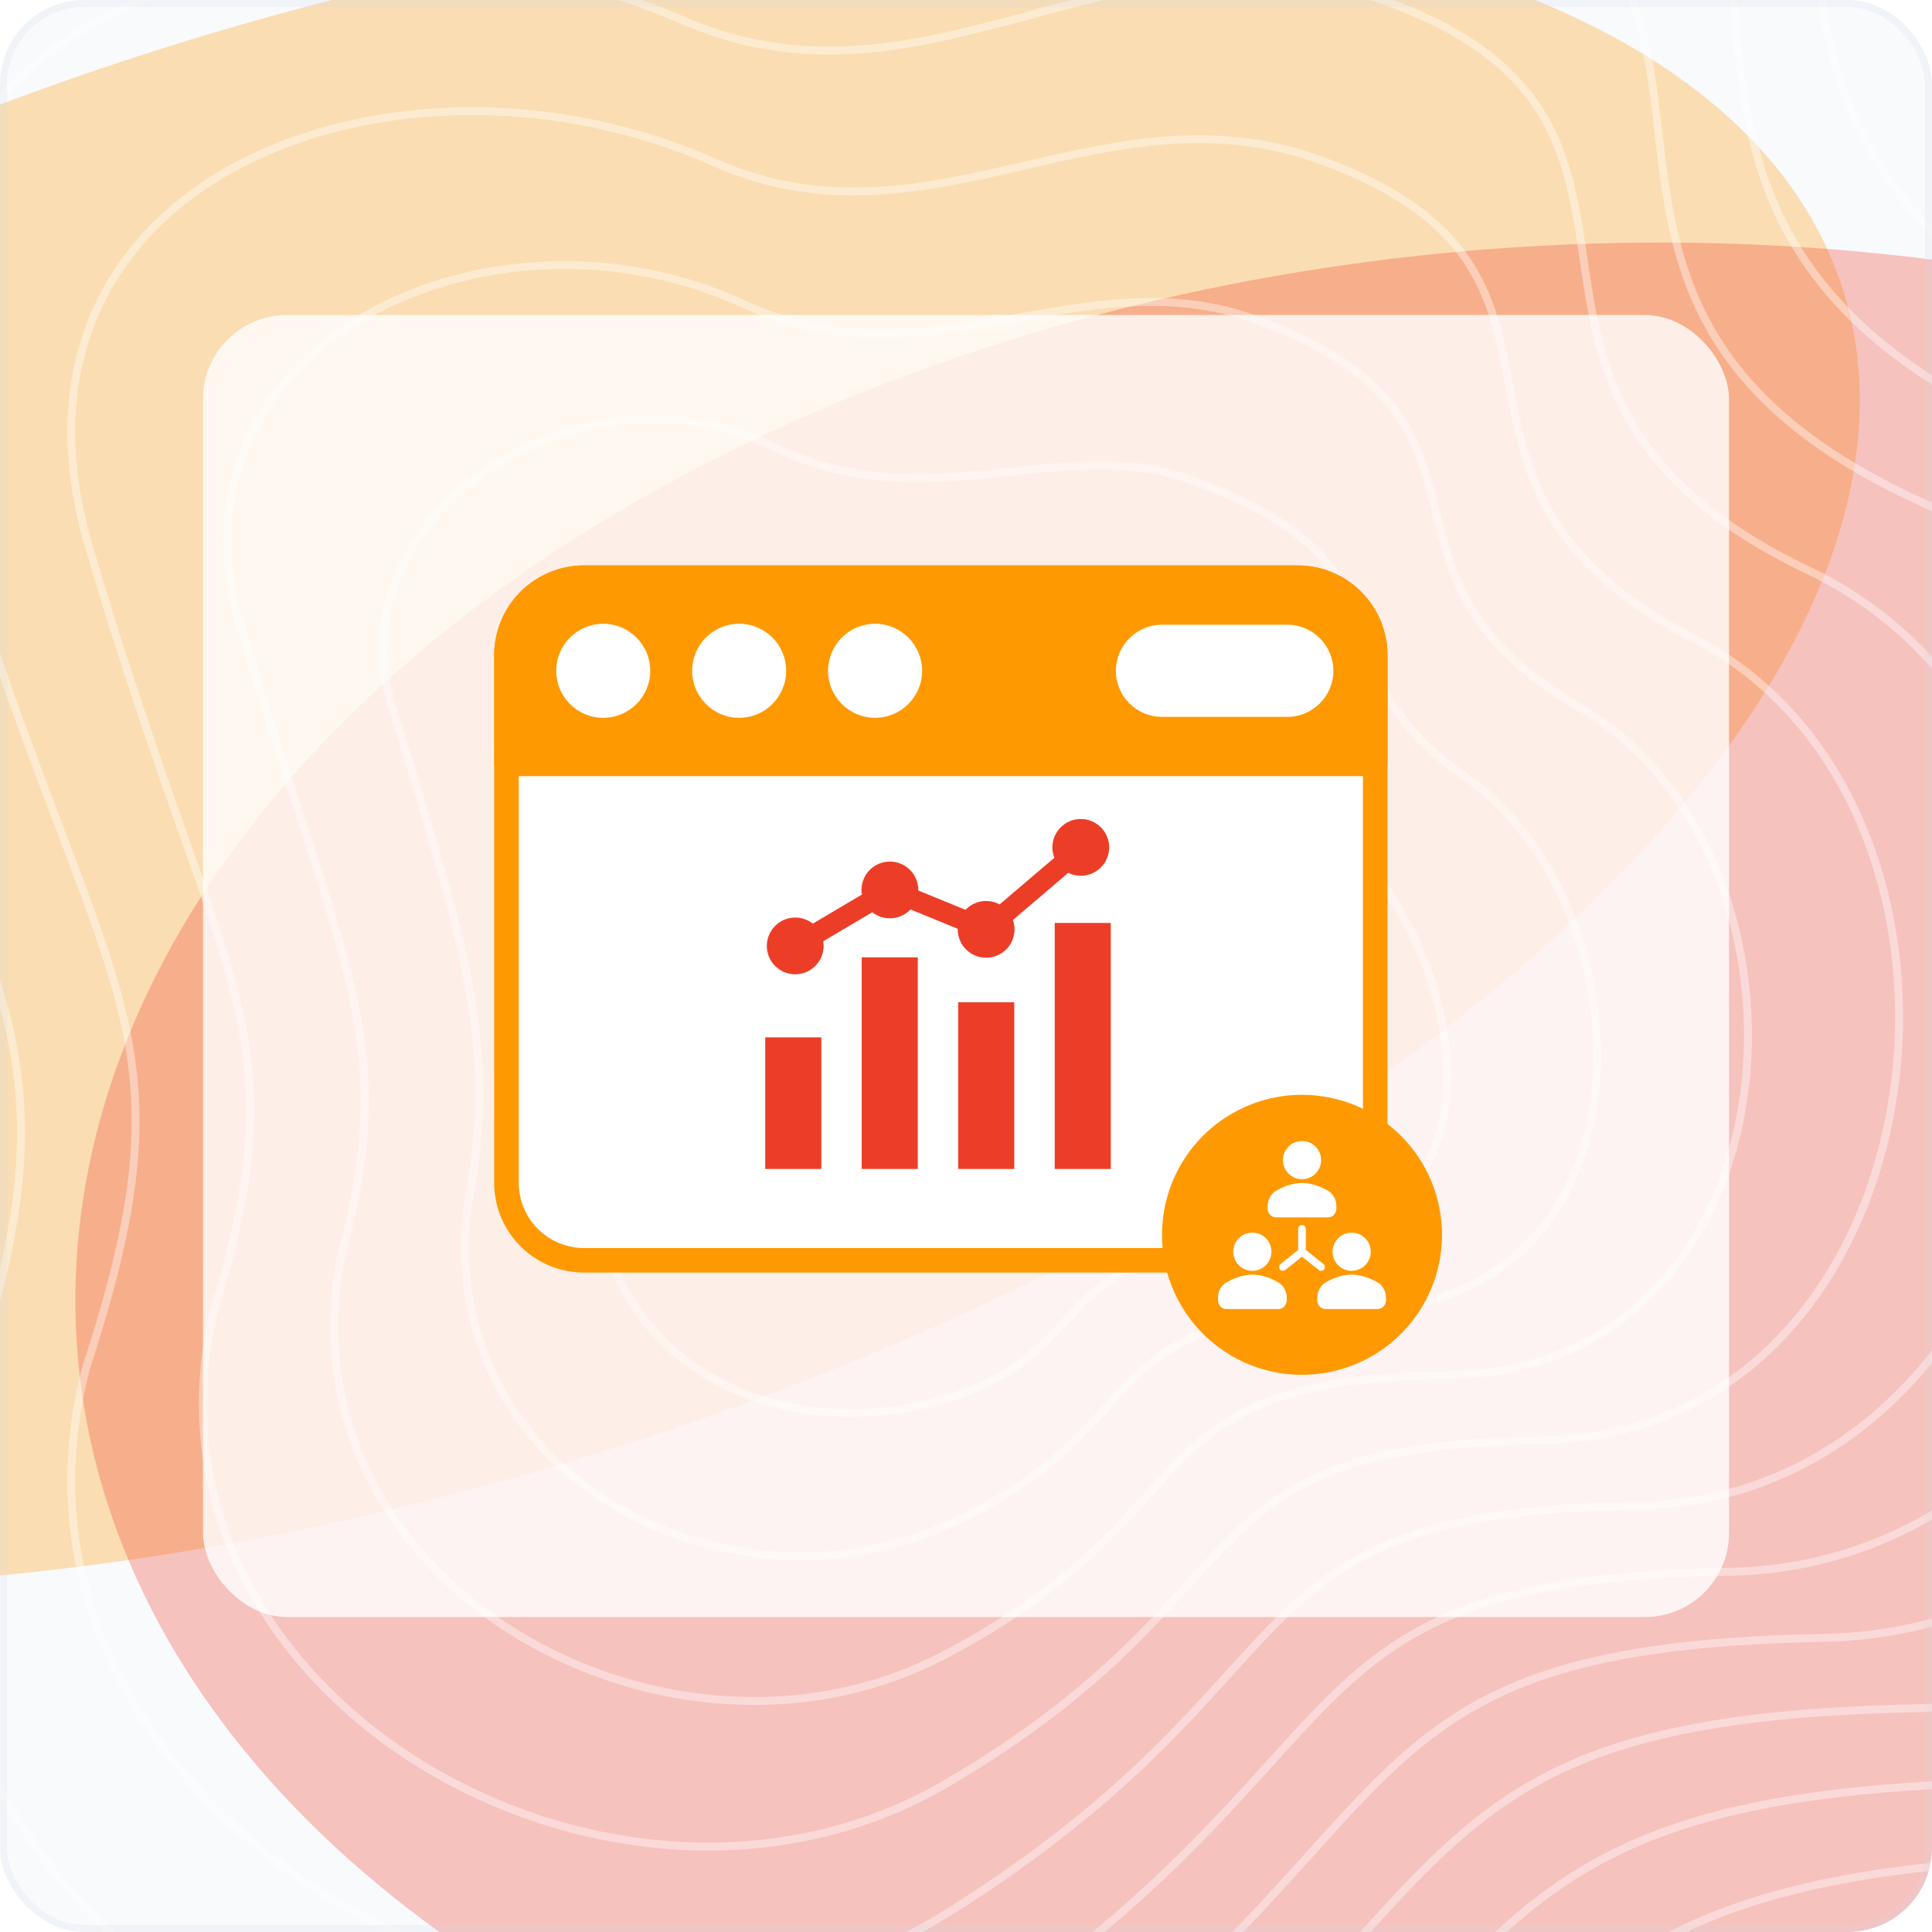 <svg width="276" height="276" viewBox="0 0 276 276" fill="none" xmlns="http://www.w3.org/2000/svg">
<g clip-path="url(#clip0_12762_29521)">
<rect width="276" height="276" rx="12" fill="#F8FAFC"/>
<g opacity="0.3" filter="url(#filter0_f_12762_29521)">
<ellipse cx="214.104" cy="113.305" rx="214.104" ry="113.305" transform="matrix(0.915 -0.402 0.679 0.734 -217.617 109.863)" fill="#FF9902"/>
</g>
<g opacity="0.3" filter="url(#filter1_f_12762_29521)">
<ellipse cx="199.35" cy="158.771" rx="199.35" ry="158.771" transform="matrix(0.915 -0.402 0.679 0.734 -67.562 139.687)" fill="#F23F2A"/>
</g>
<g opacity="0.4">
<path d="M-160.834 -7.941C-203.722 -162.957 -44.85 -178.736 69.803 -131.929C136.698 -107.857 180.628 -182.72 263.498 -152.843C346.367 -122.966 247.024 -28.855 373.824 19.446C500.625 67.746 438.722 283.854 327.896 286.344C217.071 288.833 247.523 325.183 136.698 408.34C25.872 491.497 -160.834 375.974 -114.407 253.977C-67.98 131.981 -114.408 159.866 -160.834 -7.941Z" stroke="#FEFEFE" stroke-width="1.129"/>
<path d="M77.685 112.701C72.737 97.936 95.914 74.118 114.552 84.283C131.618 93.591 148.997 87.313 160.479 91.463C190.707 102.388 179.588 108.171 193.1 121.146C209.543 136.935 217.39 178.279 179.588 178.279C148.498 178.279 157.8 193.341 134.52 200.014C111.24 206.688 84.838 195.328 84.838 165.42C84.838 154.189 85.927 137.291 77.685 112.701Z" stroke="#FEFEFE" stroke-width="1.129"/>
<path d="M-139.154 2.271C-178.592 -139.994 -32.056 -156.504 73.868 -113.028C136.233 -90.298 177.75 -158.926 254.13 -131.388C332.213 -103.234 240.891 -17.153 357.392 27.936C474.16 73.281 418.598 273.501 314.411 275.765C210.834 278.028 239.363 312.443 136.497 388.647C33.63 464.85 -138.503 358.796 -96.297 245.172C-54.091 133.245 -96.198 157.059 -139.154 2.271Z" stroke="#FEFEFE" stroke-width="1.129"/>
<path d="M-117.473 12.488C-153.463 -117.027 -19.262 -134.268 77.933 -94.123C135.768 -72.736 174.871 -135.128 244.761 -109.929C318.06 -83.498 234.757 -5.446 340.96 36.431C447.695 78.821 398.474 263.153 300.925 265.19C204.597 267.227 231.204 299.707 136.296 368.957C41.388 438.208 -116.172 341.624 -78.187 236.371C-40.201 134.513 -77.989 154.256 -117.473 12.488Z" stroke="#FEFEFE" stroke-width="1.129"/>
<path d="M-95.792 22.704C-128.333 -94.062 -6.468 -112.033 81.998 -75.22C135.304 -55.174 171.993 -111.332 235.393 -88.471C303.906 -63.763 228.624 6.258 324.527 44.925C421.23 84.359 378.35 252.803 287.44 254.614C198.361 256.425 223.044 286.969 136.095 349.267C49.145 411.564 -93.841 324.449 -60.076 227.568C-26.311 135.78 -59.78 151.452 -95.792 22.704Z" stroke="#FEFEFE" stroke-width="1.129"/>
<path d="M-74.111 32.918C-103.203 -71.097 6.326 -89.799 86.064 -56.317C134.839 -37.614 169.115 -87.536 226.025 -67.015C289.752 -44.03 222.491 17.962 308.095 53.417C394.766 89.895 358.226 242.453 273.955 244.037C192.124 245.621 214.885 274.23 135.894 329.575C56.903 384.92 -71.51 307.274 -41.966 218.764C-12.421 137.046 -41.57 148.647 -74.111 32.918Z" stroke="#FEFEFE" stroke-width="1.129"/>
<path d="M-52.43 43.654C-78.073 -47.611 19.12 -67.045 90.129 -36.893C134.375 -19.532 166.237 -63.219 216.658 -45.037C275.599 -23.775 216.358 30.188 291.663 62.431C368.301 95.954 338.103 232.623 260.47 233.981C185.888 235.339 206.726 262.013 135.694 310.404C64.662 358.796 -49.179 290.62 -23.855 210.482C1.469 138.833 -23.36 146.363 -52.43 43.654Z" stroke="#FEFEFE" stroke-width="1.129"/>
<path d="M-30.748 54.998C-52.942 -23.517 31.915 -43.681 94.195 -16.861C133.911 -0.842 163.359 -38.294 207.29 -22.451C261.446 -2.911 210.225 43.021 275.232 72.053C341.837 102.62 317.979 223.402 246.985 224.534C179.652 225.666 198.568 250.404 135.494 291.842C72.42 333.281 -26.847 274.574 -5.744 202.808C15.359 141.229 -5.15 144.687 -30.748 54.998Z" stroke="#FEFEFE" stroke-width="1.129"/>
<path d="M-9.066 66.376C-27.811 0.611 44.71 -20.284 98.262 3.205C133.448 17.882 160.482 -13.335 197.923 0.17C247.293 17.986 204.093 55.888 258.801 81.709C315.374 109.32 297.857 214.215 233.501 215.12C173.416 216.026 190.41 238.829 135.295 273.314C80.18 307.8 -4.514 258.563 12.368 195.168C29.25 143.658 13.061 143.045 -9.066 66.376Z" stroke="#FEFEFE" stroke-width="1.129"/>
<path d="M12.617 77.807C-2.679 24.792 57.506 3.166 102.33 23.325C132.986 36.66 157.606 11.677 188.557 22.843C233.142 38.937 197.962 68.809 242.371 91.418C288.911 116.074 277.735 205.081 220.018 205.76C167.182 206.439 182.252 227.307 135.096 254.839C87.94 282.372 17.819 242.604 30.481 187.581C43.142 146.141 31.272 141.457 12.617 77.807Z" stroke="#FEFEFE" stroke-width="1.129"/>
<path d="M34.301 89.308C22.454 49.044 70.304 26.687 106.399 43.514C132.525 55.507 154.732 36.759 179.193 45.586C218.992 59.957 191.832 81.8 225.943 101.198C262.45 122.898 257.615 196.017 206.536 196.47C160.949 196.923 174.097 215.855 134.899 236.435C95.701 257.014 40.154 226.716 48.595 180.064C57.036 148.694 49.485 139.938 34.301 89.308Z" stroke="#FEFEFE" stroke-width="1.129"/>
<path d="M55.989 100.919C47.591 73.405 83.105 50.317 110.471 63.813C132.067 74.464 151.86 61.951 169.832 68.439C204.845 81.087 185.706 94.9 209.517 111.086C235.993 129.831 237.498 187.063 193.058 187.289C154.719 187.516 165.944 204.513 134.705 218.139C103.466 231.766 62.491 210.937 66.712 172.657C70.933 151.356 67.702 138.529 55.989 100.919Z" stroke="#FEFEFE" stroke-width="1.129"/>
</g>
<g filter="url(#filter2_b_12762_29521)">
<rect x="29" y="45" width="218" height="186" rx="12" fill="white" fill-opacity="0.8"/>
<path fill-rule="evenodd" clip-rule="evenodd" d="M172.216 181.802C172.687 181.802 173.138 181.613 173.468 181.278C173.798 180.942 173.979 180.488 173.972 180.017L173.784 168.33C173.764 167.08 174.251 165.875 175.135 164.992C176.019 164.108 177.224 163.62 178.473 163.64L195.912 163.92C196.039 163.923 196.166 163.93 196.291 163.942C196.784 163.991 197.274 163.828 197.641 163.496C198.008 163.162 198.217 162.69 198.217 162.195V93.611C198.217 90.206 196.865 86.941 194.458 84.534C192.05 82.126 188.785 80.773 185.38 80.773C161.821 80.773 106.99 80.773 83.431 80.773C80.026 80.773 76.761 82.126 74.353 84.534C71.946 86.941 70.594 90.206 70.594 93.611V168.965C70.594 172.369 71.946 175.634 74.353 178.042C76.761 180.449 80.026 181.802 83.431 181.802L172.216 181.802Z" fill="white"/>
<path fill-rule="evenodd" clip-rule="evenodd" d="M182.216 181.802C182.687 181.802 183.138 181.613 183.468 181.278C183.798 180.942 183.979 180.488 183.972 180.017L173.784 168.33C173.764 167.08 174.251 165.875 175.135 164.992C176.019 164.108 177.224 163.62 178.473 163.64L195.912 166.92C196.039 166.923 196.166 166.93 196.291 166.942C196.784 166.991 197.274 166.828 197.641 166.496C198.008 166.162 198.217 165.69 198.217 165.195V93.611C198.217 90.206 196.865 86.941 194.458 84.534C192.05 82.126 188.785 80.773 185.38 80.773C161.821 80.773 106.99 80.773 83.431 80.773C80.026 80.773 76.761 82.126 74.353 84.534C71.946 86.941 70.594 90.206 70.594 93.611V168.965C70.594 172.369 71.946 175.634 74.353 178.042C76.761 180.449 80.026 181.802 83.431 181.802L182.216 181.802ZM194.706 160.389L178.53 160.129C176.329 160.094 179.052 166.83 177.496 168.386C175.94 169.942 170.237 166.186 170.273 168.386L170.432 178.29H83.431C80.958 178.29 78.586 177.308 76.837 175.559C75.088 173.81 74.106 171.438 74.106 168.965C74.106 150.198 74.106 112.377 74.106 93.611C74.106 91.137 75.088 88.765 76.837 87.016C78.586 85.267 80.958 84.285 83.431 84.285H185.38C187.854 84.285 190.226 85.268 191.975 87.016C193.724 88.765 194.706 91.137 194.706 93.611V160.389Z" fill="#FF9902"/>
<path fill-rule="evenodd" clip-rule="evenodd" d="M70.594 109.125C70.594 110.095 71.38 110.881 72.35 110.881H196.462C197.432 110.881 198.217 110.095 198.217 109.125V93.611C198.217 90.206 196.865 86.941 194.458 84.534C192.05 82.126 188.785 80.773 185.38 80.773C161.821 80.773 106.99 80.773 83.431 80.773C80.026 80.773 76.761 82.126 74.353 84.534C71.946 86.941 70.594 90.206 70.594 93.611C70.594 93.611 70.594 109.125 70.594 109.125ZM125.012 89.11C121.304 89.11 118.294 92.12 118.294 95.827C118.294 99.534 121.304 102.545 125.012 102.545C128.719 102.545 131.729 99.534 131.729 95.827C131.729 92.12 128.719 89.11 125.012 89.11ZM105.594 89.11C101.887 89.11 98.877 92.12 98.877 95.827C98.877 99.534 101.887 102.545 105.594 102.545C109.302 102.545 112.311 99.534 112.311 95.827C112.311 92.12 109.302 89.11 105.594 89.11ZM86.177 89.11C82.469 89.11 79.46 92.12 79.46 95.827C79.46 99.534 82.469 102.545 86.177 102.545C89.884 102.545 92.894 99.534 92.894 95.827C92.894 92.12 89.884 89.11 86.177 89.11ZM165.994 102.409H183.9C187.533 102.409 190.482 99.46 190.482 95.827C190.482 92.194 187.533 89.245 183.9 89.245H165.994C162.362 89.245 159.412 92.194 159.412 95.827C159.412 99.46 162.362 102.409 165.994 102.409Z" fill="#FF9902"/>
<g clip-path="url(#clip1_12762_29521)">
<path d="M123.102 136.764H131.114V166.999H123.102V136.764Z" fill="#EC3E27"/>
<path d="M136.883 143.176H144.896V167H136.883V143.176Z" fill="#EC3E27"/>
<path d="M150.672 131.85H158.685V167H150.672V131.85Z" fill="#EC3E27"/>
<path d="M109.32 148.196H117.333V166.999H109.32V148.196Z" fill="#EC3E27"/>
<path d="M154.398 117C152.157 117 150.341 118.815 150.341 121.054C150.341 121.578 150.442 122.078 150.623 122.538L142.804 129.199C142.231 128.888 141.573 128.712 140.875 128.712C139.716 128.712 138.67 129.199 137.931 129.978L131.182 127.214C131.182 127.187 131.184 127.162 131.184 127.135C131.184 124.896 129.367 123.081 127.127 123.081C124.886 123.081 123.07 124.896 123.07 127.135C123.07 127.362 123.089 127.584 123.125 127.8L116.113 131.946C115.422 131.402 114.551 131.077 113.604 131.077C111.363 131.077 109.547 132.892 109.547 135.131C109.547 137.37 111.363 139.185 113.604 139.185C115.844 139.185 117.661 137.37 117.661 135.131C117.661 134.904 117.641 134.682 117.605 134.466L124.618 130.32C125.308 130.864 126.179 131.189 127.127 131.189C128.286 131.189 129.331 130.702 130.071 129.923L136.82 132.687C136.82 132.713 136.818 132.739 136.818 132.766C136.818 135.005 138.635 136.82 140.875 136.82C143.116 136.82 144.932 135.005 144.932 132.766C144.932 132.297 144.851 131.846 144.705 131.427L152.61 124.693C153.149 124.958 153.756 125.108 154.398 125.108C156.639 125.108 158.455 123.293 158.455 121.054C158.455 118.815 156.639 117 154.398 117Z" fill="#EC3E27"/>
</g>
<g clip-path="url(#clip2_12762_29521)">
<path d="M186 156.4C182.044 156.4 178.178 157.573 174.889 159.771C171.6 161.969 169.036 165.092 167.522 168.747C166.009 172.401 165.613 176.423 166.384 180.302C167.156 184.182 169.061 187.745 171.858 190.543C174.655 193.34 178.219 195.244 182.098 196.016C185.978 196.788 189.999 196.392 193.654 194.878C197.308 193.364 200.432 190.801 202.629 187.512C204.827 184.223 206 180.356 206 176.4C205.998 171.097 203.89 166.011 200.14 162.26C196.39 158.51 191.304 156.402 186 156.4Z" fill="#FF9902"/>
<g clip-path="url(#clip3_12762_29521)">
<path d="M186.001 168.455C187.507 168.455 188.728 167.233 188.728 165.727C188.728 164.221 187.507 163 186.001 163C184.494 163 183.273 164.221 183.273 165.727C183.273 167.233 184.494 168.455 186.001 168.455Z" fill="white"/>
<path d="M182.262 173.909H189.743C190.388 173.909 190.912 173.343 190.912 172.648V172.298C190.912 171.387 190.461 170.554 189.734 170.126C188.863 169.612 187.509 169 186.003 169C184.497 169 183.143 169.612 182.272 170.126C181.545 170.554 181.094 171.387 181.094 172.298V172.648C181.094 173.343 181.618 173.909 182.262 173.909Z" fill="white"/>
<path d="M178.907 181.545C180.413 181.545 181.634 180.324 181.634 178.818C181.634 177.312 180.413 176.091 178.907 176.091C177.401 176.091 176.18 177.312 176.18 178.818C176.18 180.324 177.401 181.545 178.907 181.545Z" fill="white"/>
<path d="M182.64 183.217C181.769 182.703 180.415 182.091 178.909 182.091C177.403 182.091 176.049 182.703 175.178 183.217C174.451 183.645 174 184.478 174 185.389V185.739C174 186.434 174.524 187 175.169 187H182.65C183.294 187 183.818 186.434 183.818 185.739V185.389C183.818 184.478 183.367 183.645 182.64 183.217Z" fill="white"/>
<path d="M193.094 181.545C194.601 181.545 195.822 180.324 195.822 178.818C195.822 177.312 194.601 176.091 193.094 176.091C191.588 176.091 190.367 177.312 190.367 178.818C190.367 180.324 191.588 181.545 193.094 181.545Z" fill="white"/>
<path d="M196.82 183.217C195.949 182.703 194.595 182.091 193.089 182.091C191.583 182.091 190.229 182.703 189.358 183.217C188.631 183.645 188.18 184.478 188.18 185.389V185.739C188.18 186.434 188.704 187 189.348 187H196.829C197.474 187 197.998 186.434 197.998 185.739V185.389C197.998 184.478 197.547 183.645 196.82 183.217Z" fill="white"/>
<path d="M188.726 181.545C188.886 181.545 189.045 181.475 189.153 181.341C189.341 181.105 189.302 180.762 189.068 180.574L186.545 178.556V175.545C186.545 175.244 186.301 175 185.999 175C185.698 175 185.454 175.244 185.454 175.545V178.556L182.931 180.574C182.696 180.762 182.658 181.105 182.846 181.341C182.954 181.475 183.112 181.545 183.273 181.545C183.392 181.545 183.512 181.507 183.613 181.426L185.999 179.517L188.386 181.426C188.486 181.507 188.607 181.545 188.726 181.545Z" fill="white"/>
</g>
</g>
</g>
</g>
<rect x="0.5" y="0.5" width="275" height="275" rx="11.5" stroke="#D4DAE1" stroke-opacity="0.2"/>
<defs>
<filter id="filter0_f_12762_29521" x="-329.273" y="-186.878" width="769.258" height="587.47" filterUnits="userSpaceOnUse" color-interpolation-filters="sRGB">
<feFlood flood-opacity="0" result="BackgroundImageFix"/>
<feBlend mode="normal" in="SourceGraphic" in2="BackgroundImageFix" result="shape"/>
<feGaussianBlur stdDeviation="87" result="effect1_foregroundBlur_12762_29521"/>
</filter>
<filter id="filter1_f_12762_29521" x="-163.227" y="-139.488" width="772.039" height="630.944" filterUnits="userSpaceOnUse" color-interpolation-filters="sRGB">
<feFlood flood-opacity="0" result="BackgroundImageFix"/>
<feBlend mode="normal" in="SourceGraphic" in2="BackgroundImageFix" result="shape"/>
<feGaussianBlur stdDeviation="87" result="effect1_foregroundBlur_12762_29521"/>
</filter>
<filter id="filter2_b_12762_29521" x="19" y="35" width="238" height="206" filterUnits="userSpaceOnUse" color-interpolation-filters="sRGB">
<feFlood flood-opacity="0" result="BackgroundImageFix"/>
<feGaussianBlur in="BackgroundImageFix" stdDeviation="5"/>
<feComposite in2="SourceAlpha" operator="in" result="effect1_backgroundBlur_12762_29521"/>
<feBlend mode="normal" in="SourceGraphic" in2="effect1_backgroundBlur_12762_29521" result="shape"/>
</filter>
<clipPath id="clip0_12762_29521">
<rect width="276" height="276" rx="12" fill="white"/>
</clipPath>
<clipPath id="clip1_12762_29521">
<rect width="50" height="50" fill="white" transform="translate(109 117)"/>
</clipPath>
<clipPath id="clip2_12762_29521">
<rect width="40" height="40" fill="white" transform="translate(166 156.4)"/>
</clipPath>
<clipPath id="clip3_12762_29521">
<rect width="24" height="24" fill="white" transform="translate(174 163)"/>
</clipPath>
</defs>
</svg>
